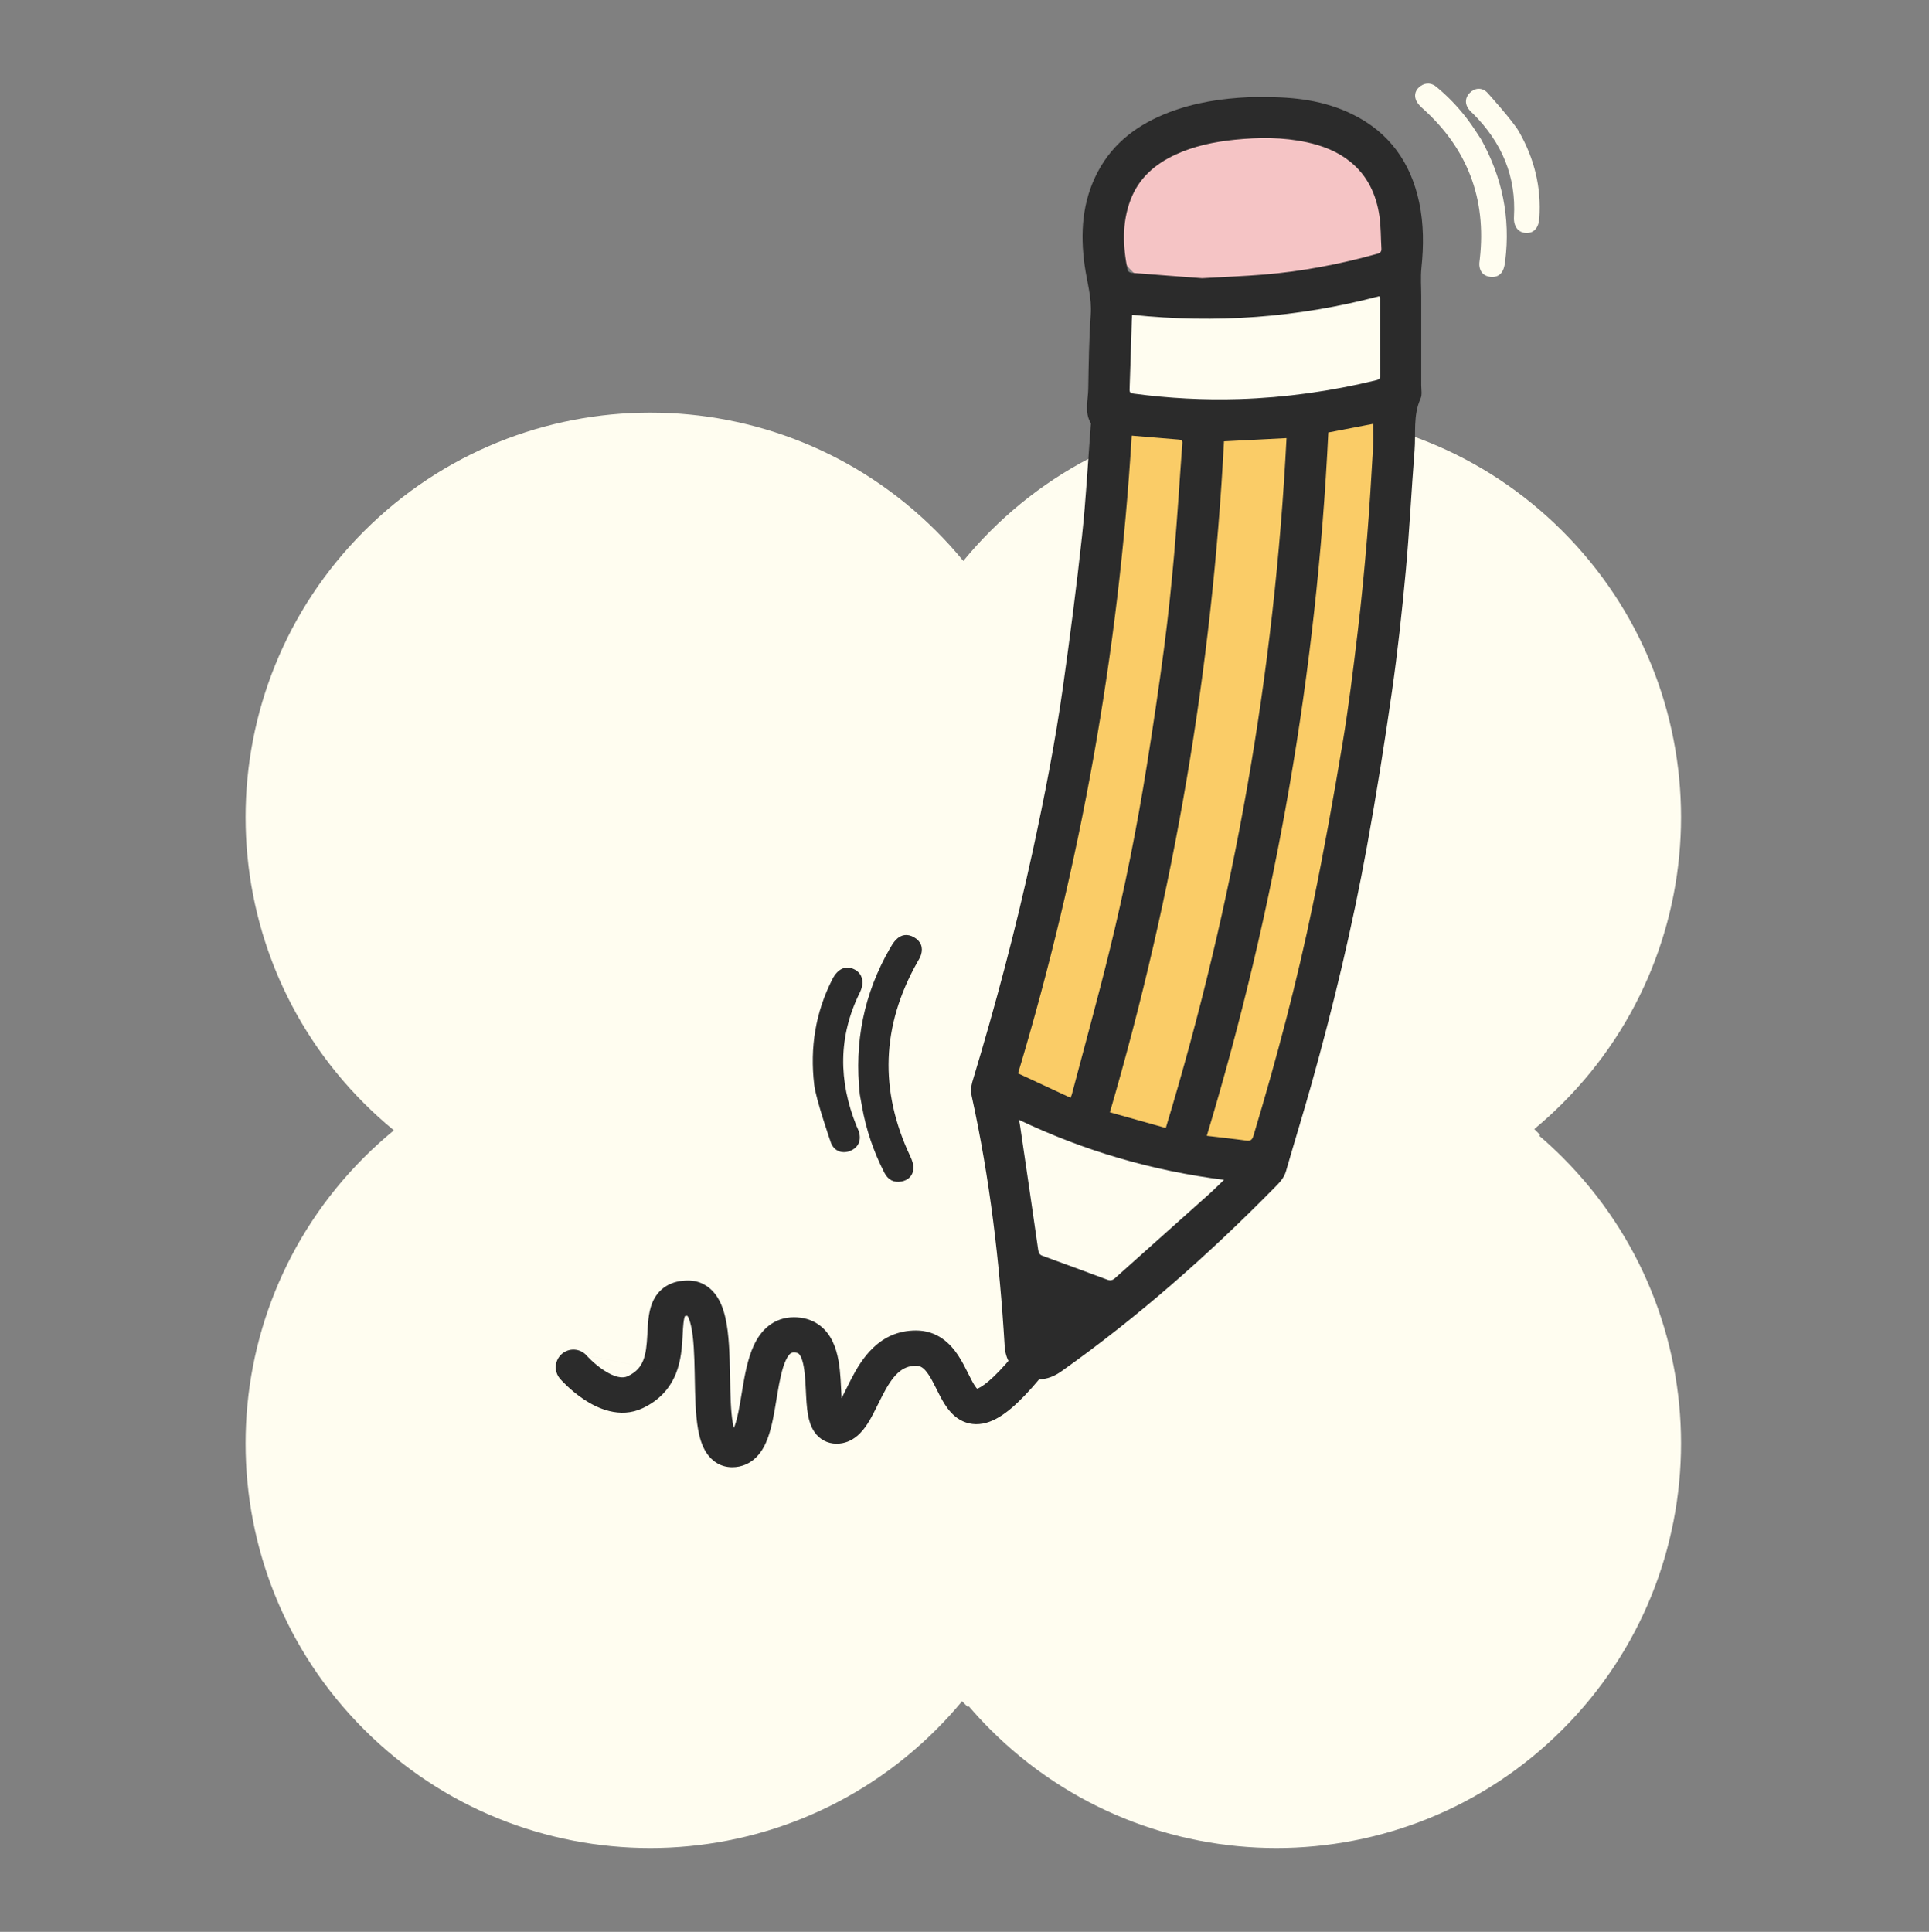 <svg width="656" height="657" viewBox="0 0 656 657" fill="none" xmlns="http://www.w3.org/2000/svg">
<rect x="0" y="0" width="656" height="657" fill="#808080" stroke="none"/>
<g clip-path="url(#clip0_662_445)">
<path d="M531.371 180.635C477.636 126.899 390.513 126.899 336.778 180.635C333.52 183.893 330.459 187.274 327.596 190.763C324.733 187.274 321.672 183.893 318.414 180.634C264.678 126.899 177.556 126.899 123.82 180.634C70.085 234.37 70.085 321.492 123.82 375.228C127.079 378.486 130.46 381.547 133.949 384.41C130.46 387.273 127.079 390.334 123.821 393.592C70.085 447.328 70.085 534.45 123.821 588.186C177.556 641.921 264.679 641.921 318.414 588.186C321.511 585.089 324.429 581.882 327.168 578.576L329.149 580.556L329.443 580.262C331.765 582.974 334.21 585.618 336.777 588.185C390.513 641.921 477.635 641.921 531.371 588.185C585.107 534.45 585.107 447.327 531.371 393.592C528.804 391.024 526.16 388.579 523.447 386.257L523.742 385.963L521.762 383.983C525.067 381.243 528.275 378.325 531.371 375.228C585.107 321.493 585.107 234.37 531.371 180.635Z" fill="#FFFDF0"/>
<path d="M414.357 100.702L377.871 98.185L375.984 141.591L401.775 143.478L440.148 141.591L476.005 132.155L479.779 90.636L450.213 98.185L414.357 100.702Z" fill="#FFFDF0"/>
<path d="M377.914 392.265C367.847 388.469 346.222 378.598 346.222 378.598L352.69 427.408L377.914 437.82L416.833 401.376C416.833 401.376 387.981 396.061 377.914 392.265Z" fill="#FFFDF0"/>
<ellipse cx="425.051" cy="74.73" rx="47.989" ry="31.813" fill="#F5C4C5"/>
<path d="M472.669 135.92L381.718 142.489C380.271 142.593 379.106 143.718 378.951 145.16L366.817 258.058L340.926 368.494C340.614 369.823 341.239 371.195 342.446 371.832L378.562 390.893C378.993 391.121 379.474 391.24 379.962 391.24H431.794C433.208 391.24 434.43 390.253 434.727 388.871L461.716 263.45L475.866 139.252C476.078 137.385 474.542 135.785 472.669 135.92Z" fill="#FACC67"/>
<path fill-rule="evenodd" clip-rule="evenodd" d="M429.752 33.039C440.182 32.943 450.396 34.184 459.894 38.847C472.484 45.035 479.779 55.297 482.639 68.868C484.185 76.217 484.176 83.627 483.393 91.086C483.064 94.251 483.325 97.473 483.325 100.672C483.325 110.759 483.33 120.852 483.325 130.944C483.325 132.49 483.691 134.248 483.098 135.549C480.504 141.254 481.518 147.312 481.056 153.202C479.969 166.889 479.321 180.62 478.055 194.292C476.789 207.964 475.306 221.626 473.359 235.212C470.836 252.851 468.04 270.46 464.846 287.981C459.879 315.248 453.439 342.187 445.946 368.868C443.187 378.714 440.149 388.486 437.328 398.319C436.607 400.841 434.83 402.483 433.124 404.213C410.789 426.905 386.99 447.896 360.994 466.347C356.916 469.245 352.602 470.057 348.046 467.743C344.027 465.71 341.921 462.308 341.655 457.787C339.946 429.191 336.612 400.803 330.452 372.782C330.118 371.255 330.209 369.457 330.659 367.95C338.501 342.055 345.458 315.93 351.187 289.479C355.207 270.942 358.859 252.322 361.497 233.53C363.884 216.518 366.102 199.485 367.951 182.412C369.313 169.855 369.966 157.227 370.936 144.627C370.955 144.38 371.048 144.071 370.936 143.892C368.728 140.167 370.013 136.167 370.081 132.297C370.23 123.856 370.332 115.406 370.927 106.996C371.333 101.218 369.633 95.841 368.859 90.289C367.322 79.226 368.013 68.437 373.361 58.364C378.666 48.368 387.212 42.166 397.557 38.204C406.322 34.847 415.481 33.475 424.809 33.049C426.458 32.972 428.106 33.04 429.752 33.04L429.752 33.039ZM396.461 383.609C419.708 306.836 433.453 228.764 437.51 149.001C430.34 149.367 423.383 149.726 416.248 150.092C414.243 188.698 410.011 227.081 403.526 265.208C397.053 303.321 388.342 340.913 377.447 378.274C383.835 380.066 390.063 381.815 396.459 383.612L396.461 383.609ZM384.865 148.163C380.426 221.888 367.492 294.138 346.216 365.037C352.25 367.848 358.11 370.574 364.062 373.337C364.265 372.801 364.419 372.491 364.507 372.164C368.807 355.849 373.314 339.597 377.339 323.228C382.469 302.38 386.658 281.333 390.039 260.132C392.166 246.818 394.155 233.483 395.904 220.125C397.296 209.476 398.401 198.79 399.334 188.099C400.42 175.664 401.155 163.199 402.087 150.753C402.164 149.748 401.735 149.564 400.919 149.496C395.644 149.064 390.373 148.62 384.865 148.161L384.865 148.163ZM451.725 147.086C447.803 228.423 433.965 308.07 410.402 386.275C415.054 386.831 419.461 387.294 423.858 387.903C425.371 388.115 425.873 387.556 426.288 386.173C434.11 360.162 441.08 333.924 446.541 307.324C450.251 289.288 453.503 271.148 456.537 252.981C458.647 240.38 460.184 227.684 461.706 214.993C462.996 204.239 464.019 193.446 464.924 182.643C465.77 172.445 466.334 162.222 466.948 151.998C467.102 149.385 466.967 146.757 466.967 144.143C462.033 145.094 456.947 146.076 451.724 147.085L451.725 147.086ZM408.812 94.615C416.586 94.165 423.175 93.92 429.741 93.383C442.852 92.316 455.723 89.832 468.4 86.306C469.496 86.001 469.85 85.523 469.778 84.451C469.54 80.769 469.638 77.045 469.097 73.41C468.005 66.087 465.019 59.661 459.073 54.907C454.759 51.458 449.758 49.548 444.435 48.389C436.294 46.626 428.076 46.68 419.844 47.524C412.917 48.245 406.139 49.625 399.766 52.572C392.762 55.814 387.254 60.587 384.457 67.994C381.495 75.84 381.857 83.855 383.48 91.894C383.557 92.271 384.291 92.735 384.751 92.773C393.155 93.454 401.561 94.073 408.812 94.615L408.812 94.615ZM384.999 107.073C384.96 107.759 384.913 108.295 384.897 108.832C384.65 116.717 384.423 124.601 384.139 132.475C384.1 133.601 384.636 133.755 385.549 133.876C397.448 135.462 409.391 136.103 421.392 135.732C437.17 135.235 452.693 133.046 468.017 129.315C468.901 129.103 469.341 128.789 469.337 127.746C469.288 119.06 469.308 110.368 469.297 101.676C469.297 101.401 469.162 101.135 469.05 100.739C441.427 108.041 413.463 110.069 384.999 107.073ZM346.533 380.85C346.703 381.788 346.853 382.508 346.953 383.231C349.007 397.198 351.073 411.165 353.069 425.138C353.219 426.187 353.571 426.738 354.524 427.085C361.873 429.771 369.22 432.462 376.554 435.206C377.641 435.612 378.375 435.405 379.212 434.656C389.811 425.157 400.444 415.709 411.044 406.219C412.73 404.712 414.324 403.097 416.257 401.253C391.646 398.137 368.661 391.373 346.534 380.85L346.533 380.85Z" fill="#2B2B2B"/>
<path d="M503.616 47.268C510.84 60.181 513.714 73.977 511.885 88.708C511.772 89.638 511.628 90.591 511.303 91.46C510.553 93.483 508.968 94.405 506.872 94.166C504.667 93.909 503.309 92.596 503.094 90.332C503.024 89.58 503.156 88.8 503.245 88.042C505.557 67.539 499.027 50.432 483.619 36.705C482.761 35.938 481.891 34.977 481.506 33.933C480.811 32.054 481.508 30.333 483.16 29.221C485.009 27.973 486.893 28.195 488.586 29.617C493.733 33.908 498.145 38.853 501.786 44.482C502.388 45.411 502.999 46.338 503.615 47.266L503.616 47.268Z" fill="#FFFDF0"/>
<path d="M516.581 44.804C521.776 53.927 524.222 63.708 523.479 74.244C523.244 77.567 521.549 79.382 518.892 79.229C516.266 79.087 514.678 76.956 514.86 73.78C515.661 59.954 510.675 48.432 501.035 38.744C500.671 38.382 500.267 38.063 499.923 37.688C498.082 35.65 498.071 33.352 499.879 31.534C501.545 29.851 504.031 29.631 505.824 31.538C505.825 31.537 514.564 41.196 516.581 44.805L516.581 44.804Z" fill="#FFFDF0"/>
<path d="M292.399 372.217C290.463 354.522 293.759 337.893 302.703 322.436C303.265 321.459 303.872 320.471 304.64 319.662C306.421 317.773 308.61 317.496 310.819 318.746C313.14 320.065 314.027 322.158 313.203 324.766C312.927 325.633 312.414 326.434 311.959 327.232C299.77 348.854 298.968 370.867 309.586 393.307C310.176 394.559 310.689 396.033 310.625 397.37C310.511 399.777 308.932 401.356 306.579 401.812C303.946 402.326 301.964 401.195 300.756 398.824C297.071 391.655 294.506 384.105 293.118 376.162C292.887 374.849 292.645 373.536 292.399 372.219L292.399 372.217Z" fill="#2B2B2B"/>
<path d="M276.883 368.857C275.414 356.313 277.299 344.331 283.069 333.011C284.89 329.441 287.62 328.227 290.491 329.644C293.333 331.035 294.091 334.14 292.397 337.573C285.016 352.51 285.128 367.613 291.254 382.869C291.488 383.442 291.785 383.984 291.99 384.562C293.072 387.683 292.006 390.233 289.149 391.398C286.513 392.479 283.657 391.556 282.566 388.601C282.565 388.603 277.423 373.8 276.883 368.856L276.883 368.857Z" fill="#2B2B2B"/>
<path fill-rule="evenodd" clip-rule="evenodd" d="M229.868 467.129C227.979 471.851 224.513 476.102 218.562 478.913C210.697 482.627 202.942 478.839 198.574 475.935C196.182 474.344 194.189 472.618 192.808 471.314C192.111 470.654 191.552 470.085 191.158 469.671C190.961 469.463 190.804 469.293 190.69 469.168C190.633 469.105 190.587 469.054 190.552 469.015L190.508 468.965L190.493 468.947L190.484 468.937C190.483 468.936 190.482 468.935 195 464.987L190.482 468.935C188.301 466.439 188.557 462.649 191.052 460.469C193.544 458.291 197.328 458.543 199.509 461.029C199.509 461.028 199.508 461.028 199.508 461.028L199.511 461.031L199.515 461.035M199.509 461.029C199.51 461.03 199.512 461.032 199.514 461.034C199.523 461.044 199.542 461.065 199.571 461.097C199.629 461.161 199.726 461.266 199.858 461.406C200.125 461.687 200.531 462.101 201.052 462.593C202.108 463.591 203.562 464.841 205.219 465.942C208.949 468.423 211.694 468.885 213.438 468.062C216.487 466.622 217.896 464.748 218.726 462.673C219.675 460.302 219.944 457.491 220.134 453.976C220.147 453.729 220.16 453.475 220.174 453.216C220.248 451.781 220.331 450.186 220.496 448.707C220.691 446.957 221.041 444.91 221.862 442.962C222.726 440.911 224.158 438.868 226.491 437.418C228.766 436.003 231.364 435.487 234 435.487C237.919 435.487 241.025 437.304 243.138 439.995C245.044 442.423 246.068 445.44 246.696 448.208C247.951 453.749 248.127 460.839 248.249 467.121C248.257 467.518 248.264 467.912 248.272 468.304C248.389 474.486 248.492 479.905 249.192 483.907C249.311 484.59 249.437 485.162 249.562 485.637C249.663 485.406 249.768 485.144 249.876 484.845C250.863 482.127 251.471 478.458 252.22 473.929C252.297 473.462 252.376 472.986 252.457 472.501C253.246 467.768 254.252 462.069 256.358 457.547C257.445 455.213 258.991 452.809 261.297 450.971C263.715 449.044 266.663 447.987 270 447.987C273.014 447.987 275.804 448.734 278.194 450.339C280.547 451.92 282.108 454.062 283.151 456.217C285.122 460.291 285.614 465.246 285.863 469.101C285.954 470.522 286.016 471.803 286.072 472.968C286.116 473.884 286.157 474.729 286.206 475.514C286.649 474.673 287.098 473.76 287.599 472.739C288.145 471.625 288.755 470.385 289.487 468.974C292.916 462.364 298.912 452.487 311.5 452.487C318.747 452.487 323.123 456.869 325.799 460.888C327.105 462.85 328.171 464.958 329.039 466.692C329.093 466.8 329.146 466.907 329.199 467.012C330.055 468.724 330.701 470.017 331.379 471.085C331.796 471.742 332.099 472.105 332.281 472.294C332.871 472.105 334.125 471.495 336.191 469.747C338.325 467.94 341.016 465.183 344.396 461.139C346.522 458.597 350.305 458.258 352.848 460.383C355.391 462.508 355.729 466.292 353.604 468.835C349.984 473.166 346.8 476.488 343.944 478.905C341.141 481.279 338.313 483.075 335.394 483.886C332.208 484.77 329.11 484.413 326.407 482.826C323.983 481.404 322.358 479.267 321.246 477.514C320.222 475.899 319.305 474.06 318.53 472.508C318.454 472.356 318.38 472.207 318.307 472.061C317.419 470.286 316.653 468.804 315.811 467.539C314.19 465.105 313.003 464.487 311.5 464.487C306.588 464.487 303.584 467.86 300.138 474.5C299.714 475.318 299.256 476.247 298.775 477.223C297.63 479.544 296.357 482.125 295.112 484.075C293.394 486.767 290.112 490.987 284.5 490.987C281.27 490.987 278.698 489.426 277.067 487.142C275.688 485.211 275.102 482.954 274.785 481.222C274.328 478.722 274.172 475.491 274.035 472.64C273.987 471.658 273.942 470.72 273.888 469.873C273.636 465.978 273.19 463.183 272.349 461.444C271.986 460.693 271.672 460.414 271.502 460.299C271.368 460.209 270.986 459.987 270 459.987C269.337 459.987 269.035 460.149 268.777 460.355C268.407 460.649 267.852 461.292 267.236 462.614C265.936 465.406 265.13 469.456 264.293 474.473C264.21 474.971 264.127 475.481 264.042 476.001C263.347 480.24 262.551 485.098 261.155 488.942C260.353 491.15 259.167 493.59 257.241 495.534C255.143 497.652 252.343 498.987 249 498.987C244.928 498.987 241.988 496.774 240.212 494.051C238.628 491.62 237.839 488.652 237.371 485.973C236.503 481.005 236.386 474.668 236.279 468.857C236.27 468.351 236.261 467.85 236.251 467.354C236.123 460.76 235.924 454.975 234.992 450.86C234.556 448.937 234.072 447.931 233.762 447.491C233.345 447.503 233.083 447.548 232.936 447.585C232.931 447.596 232.925 447.608 232.92 447.622C232.756 448.01 232.567 448.732 232.422 450.035C232.3 451.131 232.238 452.311 232.162 453.757C232.148 454.035 232.133 454.324 232.116 454.623C231.931 458.046 231.638 462.704 229.868 467.129M283.771 479.166C283.771 479.164 283.784 479.155 283.808 479.14C283.784 479.16 283.771 479.167 283.771 479.166Z" fill="#2B2B2B"/>
</g>
<defs>
<clipPath id="clip0_662_445">
<rect width="656" height="656" fill="white" transform="translate(0 0.487)"/>
</clipPath>
</defs>
</svg>
